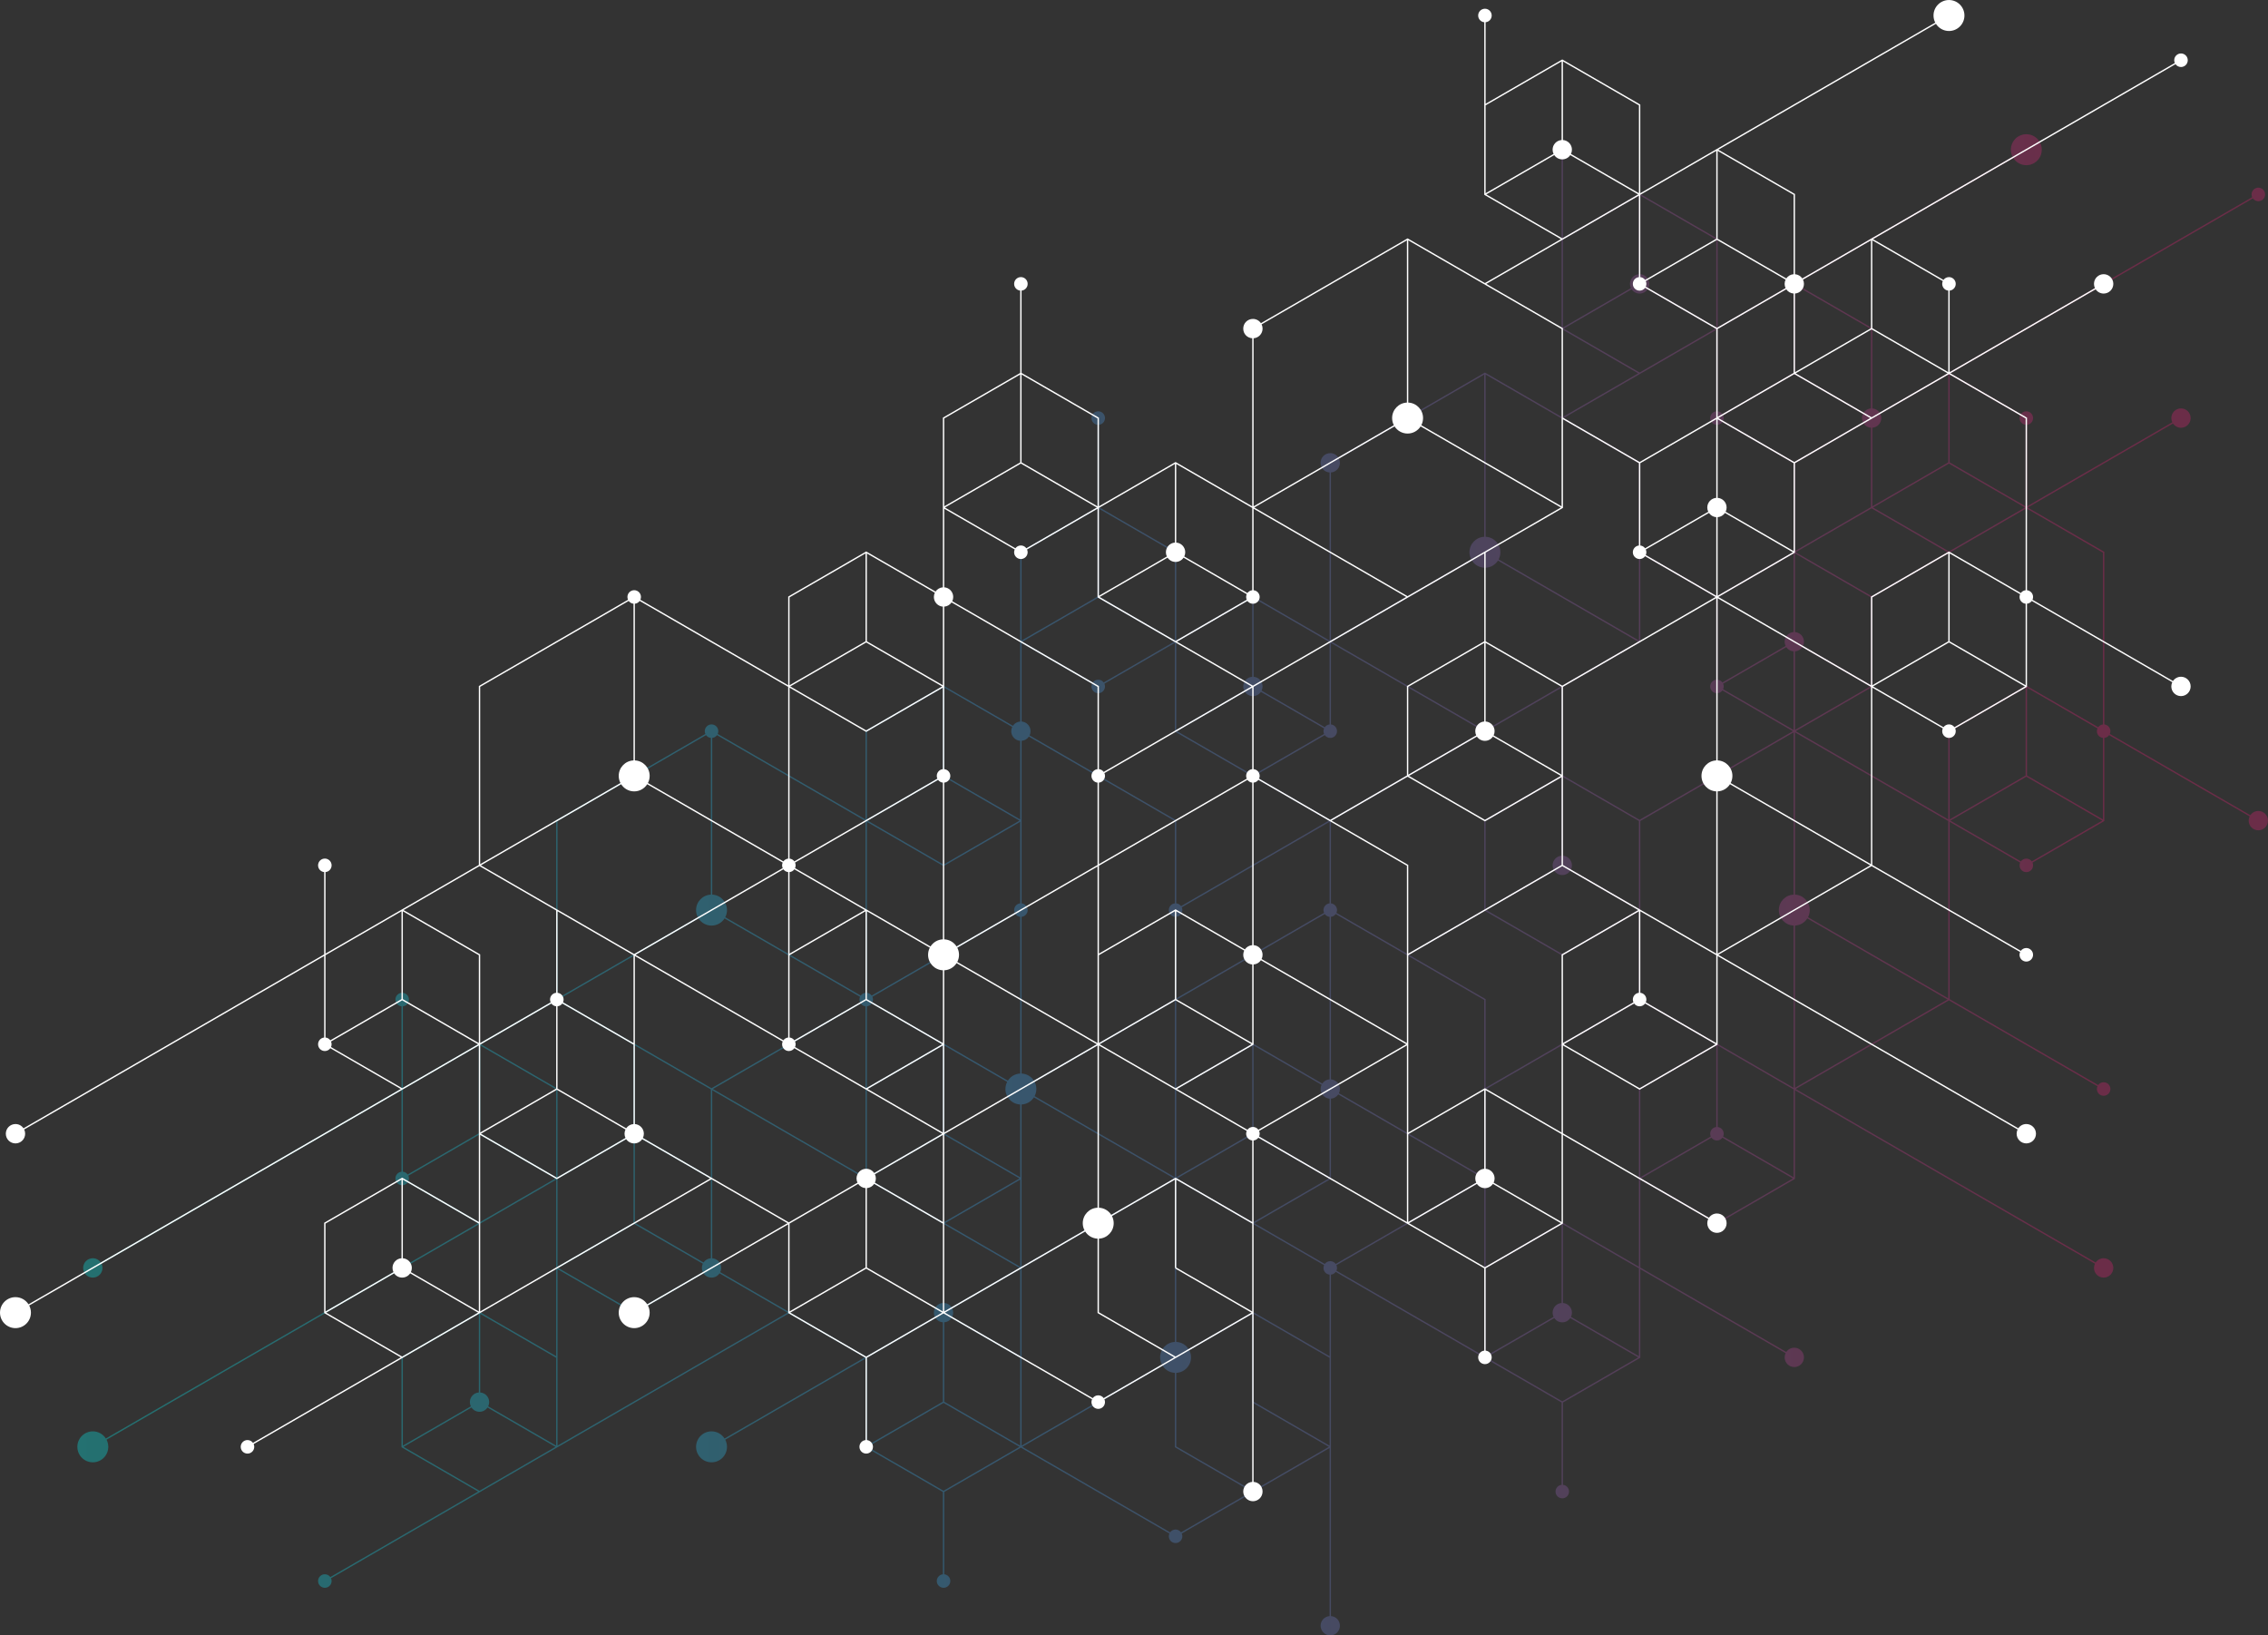 <svg width="724" height="522" viewBox="0 0 724 522" fill="none" xmlns="http://www.w3.org/2000/svg">
<rect x="0" y="0" width="724" height="522" fill="#333333" stroke="none"/>
<g clip-path="url(#clip0_2067_442)">
<path opacity="0.3" d="M720.914 258.839C719.85 258.839 718.912 259.379 718.357 260.2L673.505 234.264C673.627 233.993 673.697 233.693 673.697 233.377C673.697 232.256 672.845 231.334 671.754 231.225V176.145L647.284 161.994L693.668 135.172C694.223 135.993 695.161 136.533 696.225 136.533C697.93 136.533 699.312 135.149 699.312 133.441C699.312 131.734 697.93 130.35 696.225 130.35C694.52 130.35 693.139 131.734 693.139 133.441C693.139 133.927 693.251 134.386 693.45 134.795L647.066 161.617V135.594C648.157 135.485 649.008 134.562 649.008 133.441C649.008 132.246 648.041 131.278 646.848 131.278C646.126 131.278 645.489 131.634 645.097 132.178L622.595 119.166L719.164 63.324C719.556 63.868 720.194 64.223 720.915 64.223C722.108 64.223 723.075 63.255 723.075 62.06C723.075 60.865 722.108 59.896 720.915 59.896C719.722 59.896 718.755 60.865 718.755 62.06C718.755 62.376 718.825 62.676 718.947 62.946L622.161 118.914L600.028 131.712C599.511 130.949 598.663 130.43 597.69 130.362V104.763L573.219 90.613L642.687 50.441C643.565 51.816 645.1 52.728 646.849 52.728C649.576 52.728 651.786 50.513 651.786 47.783C651.786 45.052 649.575 42.838 646.849 42.838C644.123 42.838 641.912 45.052 641.912 47.783C641.912 48.606 642.113 49.381 642.469 50.064L572.783 90.361L548.312 104.511V76.21L523.515 61.871L523.406 61.808L498.935 75.958V49.935C500.026 49.826 500.878 48.904 500.878 47.783C500.878 46.588 499.911 45.619 498.717 45.619C497.524 45.619 496.557 46.588 496.557 47.783C496.557 48.904 497.409 49.826 498.5 49.935V105.015L522.971 119.166L498.717 133.191L474.138 118.977L474.029 118.914L427.208 145.988C426.653 145.167 425.715 144.628 424.651 144.628C422.946 144.628 421.564 146.012 421.564 147.72C421.564 149.427 422.83 150.69 424.433 150.802V204.448L400.071 190.36L399.962 190.297L375.491 204.447V176.146L350.802 161.869V135.594C351.893 135.485 352.745 134.562 352.745 133.441C352.745 132.246 351.778 131.278 350.585 131.278C349.392 131.278 348.425 132.246 348.425 133.441C348.425 134.562 349.276 135.485 350.367 135.594V161.869L325.678 176.146V230.296C324.705 230.363 323.856 230.883 323.339 231.648L301.316 218.913L301.208 218.849L276.41 233.189L276.301 233.252V261.553L229.11 234.264C229.232 233.993 229.302 233.693 229.302 233.377C229.302 232.182 228.335 231.214 227.142 231.214C225.948 231.214 224.982 232.182 224.982 233.377C224.982 233.693 225.051 233.993 225.173 234.264L177.656 261.742L177.547 261.805V318.912L134.383 343.872L128.605 347.213V321.19C129.696 321.081 130.547 320.158 130.547 319.037C130.547 317.842 129.58 316.874 128.387 316.874C127.194 316.874 126.227 317.842 126.227 319.037C126.227 320.158 127.079 321.081 128.17 321.19V347.465L32.189 402.966C31.634 402.145 30.697 401.606 29.632 401.606C27.927 401.606 26.545 402.989 26.545 404.697C26.545 406.405 27.927 407.788 29.632 407.788C31.337 407.788 32.718 406.405 32.718 404.697C32.718 404.212 32.606 403.753 32.407 403.344L128.168 347.968V373.992C127.078 374.101 126.226 375.023 126.226 376.144C126.226 377.339 127.193 378.307 128.386 378.307C129.107 378.307 129.745 377.952 130.137 377.408L152.639 390.42L33.794 459.143C32.917 457.768 31.38 456.856 29.631 456.856C26.903 456.856 24.693 459.07 24.693 461.801C24.693 464.531 26.904 466.746 29.631 466.746C32.357 466.746 34.568 464.531 34.568 461.801C34.568 460.978 34.367 460.203 34.012 459.521L153.074 390.671L177.545 376.52V404.821V432.871L153.074 418.721L128.276 433.06L128.167 433.123V461.928L152.638 476.079L105.447 503.368C105.055 502.824 104.418 502.468 103.696 502.468C102.503 502.468 101.536 503.436 101.536 504.632C101.536 505.827 102.503 506.795 103.696 506.795C104.89 506.795 105.856 505.827 105.856 504.632C105.856 504.315 105.787 504.016 105.665 503.745L153.074 476.331L177.871 461.991L177.98 461.928L251.829 419.224L276.082 433.249L231.303 459.143C230.425 457.768 228.89 456.857 227.141 456.857C224.413 456.857 222.203 459.071 222.203 461.802C222.203 464.532 224.414 466.747 227.141 466.747C229.867 466.747 232.078 464.532 232.078 461.802C232.078 460.978 231.876 460.203 231.52 459.521L276.3 433.626V461.927L300.989 476.204V502.479C299.898 502.588 299.046 503.511 299.046 504.632C299.046 505.827 300.013 506.795 301.206 506.795C302.4 506.795 303.366 505.827 303.366 504.632C303.366 503.511 302.515 502.588 301.424 502.479V476.204L325.897 462.052L373.304 489.466C373.182 489.736 373.112 490.036 373.112 490.352C373.112 491.548 374.079 492.516 375.272 492.516C376.465 492.516 377.432 491.548 377.432 490.352C377.432 490.036 377.363 489.736 377.241 489.466L399.959 476.328H399.96L424.431 462.179V515.825C422.828 515.937 421.562 517.274 421.562 518.908C421.562 520.541 422.943 521.999 424.648 521.999C426.353 521.999 427.735 520.615 427.735 518.908C427.735 517.2 426.469 515.937 424.866 515.825V406.845C425.498 406.782 426.046 406.445 426.399 405.956L473.808 433.372V433.374L498.503 447.654V473.925C497.412 474.034 496.561 474.957 496.561 476.078C496.561 477.273 497.528 478.241 498.721 478.241C499.914 478.241 500.881 477.273 500.881 476.078C500.881 474.957 500.029 474.034 498.939 473.925V447.647L523.512 433.437L523.621 433.374V405.073L570.005 431.896C569.806 432.304 569.695 432.764 569.695 433.249C569.695 434.956 571.076 436.34 572.781 436.34C574.486 436.34 575.868 434.956 575.868 433.249C575.868 431.541 574.486 430.157 572.781 430.157C571.716 430.157 570.779 430.697 570.224 431.518L523.622 404.569V376.519L548.093 390.67L572.89 376.33L572.999 376.267V347.966L668.762 403.343C668.562 403.752 668.45 404.211 668.45 404.696C668.45 406.403 669.832 407.787 671.537 407.787C673.242 407.787 674.623 406.403 674.623 404.696C674.623 402.988 673.242 401.604 671.537 401.604C670.473 401.604 669.535 402.144 668.979 402.965L573.217 347.589L622.158 319.288L669.567 346.702C669.445 346.973 669.376 347.273 669.376 347.589C669.376 348.784 670.342 349.752 671.536 349.752C672.729 349.752 673.696 348.784 673.696 347.589C673.696 346.394 672.729 345.426 671.536 345.426C670.814 345.426 670.177 345.781 669.785 346.325L622.376 318.911V262.307L644.883 275.323C644.762 275.593 644.694 275.891 644.694 276.206C644.694 277.401 645.66 278.369 646.854 278.369C648.047 278.369 649.013 277.401 649.013 276.206C649.013 275.889 648.944 275.588 648.821 275.316L671.644 262.119L671.753 262.056V235.529C672.385 235.465 672.933 235.128 673.286 234.64L718.138 260.576C717.938 260.985 717.826 261.444 717.826 261.929C717.826 263.637 719.208 265.02 720.913 265.02C722.618 265.02 723.999 263.637 723.999 261.929C723.999 260.221 722.618 258.838 720.913 258.838L720.914 258.839ZM647.066 247.527V219.478L669.568 232.49C669.446 232.76 669.377 233.06 669.377 233.376C669.377 234.497 670.228 235.42 671.319 235.529V261.552L647.066 247.527ZM550.062 362.752C550.184 362.482 550.254 362.182 550.254 361.866C550.254 360.745 549.402 359.822 548.311 359.713V333.69L572.565 347.715V375.765L550.062 362.752ZM523.622 347.715L547.875 333.69V359.713C546.784 359.822 545.933 360.745 545.933 361.866C545.933 362.182 546.002 362.482 546.124 362.752L523.622 375.765V347.715ZM498.715 422.063C499.779 422.063 500.717 421.523 501.273 420.702L522.968 433.249L498.715 447.274L474.462 433.249L496.158 420.702C496.713 421.523 497.651 422.062 498.715 422.062V422.063ZM523.186 432.871L501.49 420.325C501.69 419.916 501.802 419.457 501.802 418.972C501.802 417.338 500.536 416.001 498.933 415.889V390.796L523.186 404.821V432.871ZM498.498 415.89C496.895 416.003 495.629 417.339 495.629 418.973C495.629 419.458 495.741 419.917 495.94 420.326L474.244 432.871V404.822L498.498 390.797V415.89ZM424.431 461.424L400.178 447.399V419.35L424.431 433.375V461.424ZM399.96 447.526L399.851 447.714L424.212 461.802L399.959 475.827L375.489 461.677V438.191C378.115 438.076 380.21 435.908 380.21 433.251C380.21 432.428 380.008 431.652 379.652 430.97L399.742 419.352V447.528H399.96V447.526ZM128.601 373.989V347.714L145.644 337.858L152.854 333.689V361.738L130.134 374.877C129.781 374.388 129.232 374.051 128.601 373.988V373.989ZM301.204 247.905L325.457 261.93L301.204 275.955L276.951 261.93L301.204 247.905ZM350.583 216.936C349.861 216.936 349.224 217.291 348.832 217.835L326.329 204.823L350.583 190.798L374.836 204.823L352.333 217.835C351.941 217.291 351.304 216.936 350.583 216.936ZM399.96 222.191C401.023 222.191 401.962 221.651 402.517 220.83L422.68 232.489C422.558 232.759 422.488 233.059 422.488 233.375C422.488 233.691 422.558 233.991 422.68 234.262L399.96 247.399L375.707 233.374L397.402 220.827C397.958 221.649 398.895 222.188 399.96 222.188V222.191ZM523.186 87.528C521.584 87.64 520.317 88.977 520.317 90.61C520.317 91.096 520.43 91.555 520.629 91.964L498.933 104.51V76.461L523.186 62.436V87.529V87.528ZM520.847 92.341C521.402 93.162 522.339 93.702 523.404 93.702C524.469 93.702 525.406 93.162 525.961 92.341L547.657 104.887L523.404 118.913L499.151 104.887L520.847 92.341ZM572.563 90.988V119.037L549.843 132.175C549.49 131.687 548.942 131.35 548.31 131.287V105.012L572.563 90.987V90.988ZM550.062 132.553L572.782 119.415L594.697 132.087C594.498 132.496 594.385 132.956 594.385 133.441C594.385 133.927 594.498 134.385 594.696 134.793L572.783 147.464L550.063 134.327C550.185 134.056 550.255 133.757 550.255 133.44C550.255 133.124 550.185 132.824 550.063 132.554L550.062 132.553ZM473.809 375.765L427.425 348.942C427.624 348.533 427.736 348.074 427.736 347.589C427.736 345.955 426.47 344.619 424.867 344.506V292.634C425.499 292.571 426.047 292.234 426.4 291.746L473.809 319.16V375.763V375.765ZM301.423 422.054C302.395 421.985 303.242 421.465 303.757 420.7L325.676 433.375V461.424L301.423 447.399V422.054ZM202.668 364.018C203.297 363.953 203.844 363.616 204.196 363.128L226.921 376.268V401.613C225.947 401.681 225.098 402.201 224.581 402.965L202.668 390.293V364.018ZM204.414 362.75C204.535 362.48 204.603 362.182 204.603 361.867C204.603 360.748 203.755 359.828 202.668 359.716V333.692L226.921 347.718V375.767L204.414 362.751V362.75ZM325.676 292.636V342.649C324.017 342.721 322.572 343.613 321.732 344.93L278.485 319.923C278.607 319.652 278.677 319.352 278.677 319.036C278.677 318.72 278.607 318.42 278.485 318.149L324.143 291.747C324.496 292.235 325.045 292.572 325.676 292.636ZM276.733 373.988V347.715L300.987 333.69V361.739L278.267 374.877C277.915 374.387 277.365 374.05 276.733 373.987V373.988ZM278.266 320.3L300.769 333.312L276.733 347.211V321.187C277.365 321.124 277.914 320.787 278.266 320.299V320.3ZM301.422 333.69L321.512 345.308C321.157 345.99 320.954 346.766 320.954 347.589C320.954 350.247 323.048 352.415 325.674 352.529V375.763L301.421 361.738V333.689L301.422 333.69ZM278.484 377.028C278.606 376.757 278.676 376.457 278.676 376.14C278.676 375.822 278.607 375.525 278.485 375.254L301.204 362.117L325.457 376.142L301.204 390.167L278.484 377.028ZM326.112 376.143V352.53C327.771 352.458 329.216 351.566 330.056 350.248L374.834 376.142L326.111 404.316V376.143H326.112ZM375.489 347.715L399.742 333.69V361.739L375.489 375.765V347.715ZM375.709 376.142L399.961 362.118L424.214 376.143L399.962 390.167L375.709 376.142ZM400.178 361.741V333.691L421.873 346.237C421.674 346.646 421.562 347.105 421.562 347.59C421.562 349.223 422.828 350.56 424.431 350.673V375.766L400.178 361.741ZM424.431 292.636V344.507C423.457 344.575 422.608 345.095 422.091 345.859L399.96 333.061L375.489 347.212V319.162L422.898 291.748C423.25 292.236 423.799 292.573 424.431 292.637V292.636ZM375.053 347.464V375.765L330.275 349.87C330.63 349.188 330.832 348.412 330.832 347.589C330.832 346.766 330.631 345.99 330.275 345.308L375.055 319.413V347.462L375.053 347.464ZM325.676 288.331C324.585 288.44 323.734 289.362 323.734 290.483C323.734 290.799 323.804 291.099 323.926 291.37L278.267 317.772C277.915 317.284 277.366 316.947 276.734 316.883V262.307L301.205 276.458L325.676 262.307V288.331ZM276.298 321.189V373.988C275.666 374.051 275.117 374.388 274.764 374.878L227.574 347.59L274.765 320.301C275.118 320.789 275.666 321.126 276.298 321.19V321.189ZM325.676 376.52V404.318L301.641 390.419L325.676 376.52ZM303.975 420.323C304.173 419.915 304.284 419.457 304.284 418.973C304.284 418.489 304.173 418.031 303.975 417.623L325.676 405.074V432.871L303.975 420.323ZM426.618 291.37C426.74 291.099 426.81 290.799 426.81 290.483C426.81 289.362 425.958 288.44 424.867 288.331V262.056L474.136 233.565L498.505 219.473V247.523L473.919 261.742L473.81 261.805V290.358L449.339 304.508L426.619 291.371L426.618 291.37ZM550.062 218.213L570.225 206.554C570.741 207.318 571.591 207.837 572.565 207.906V232.999L550.062 219.987C550.184 219.716 550.254 219.416 550.254 219.1C550.254 218.784 550.184 218.484 550.062 218.214V218.213ZM592.23 136.723L594.912 135.171C595.428 135.936 596.279 136.457 597.253 136.524V161.867L573 175.892V147.843L592.23 136.723ZM604.079 158.423L622.159 147.968L646.413 161.993L622.159 176.018L597.906 161.993L604.079 158.423ZM621.942 147.591L597.689 161.616V136.525C599.291 136.413 600.557 135.076 600.557 133.443C600.557 132.956 600.445 132.497 600.246 132.088L621.943 119.542V147.591H621.942ZM597.252 218.722L575.556 206.176C575.755 205.768 575.868 205.308 575.868 204.823C575.868 203.19 574.601 201.853 572.999 201.741V176.648L597.252 190.673V218.722ZM567.844 290.483C567.844 293.142 569.937 295.309 572.563 295.423V347.212L523.622 318.911V262.056L572.563 233.755V285.543C569.937 285.658 567.844 287.826 567.844 290.483ZM523.186 290.105L501.49 277.558C501.69 277.149 501.802 276.69 501.802 276.205C501.802 274.572 500.536 273.235 498.933 273.122V248.029L523.186 262.054V290.104V290.105ZM498.498 273.123C496.895 273.236 495.629 274.573 495.629 276.206C495.629 276.691 495.741 277.15 495.94 277.559L474.244 290.105V262.056L498.498 248.03V273.123ZM496.158 277.937C496.713 278.758 497.651 279.296 498.715 279.296C499.78 279.296 500.717 278.757 501.273 277.937L522.968 290.483L498.715 304.508L474.462 290.483L496.158 277.937ZM572.999 295.423C574.658 295.351 576.103 294.459 576.943 293.142L621.723 319.036L572.999 347.212V295.423ZM646.63 247.527L622.377 261.552V233.503L646.63 219.478V247.527ZM572.999 207.906C573.972 207.838 574.821 207.318 575.339 206.554L597.034 219.1L572.999 232.999V207.906ZM597.471 190.294L573.218 176.269L597.471 162.244L621.724 176.269L597.471 190.294ZM572.563 201.741C570.961 201.853 569.695 203.19 569.695 204.823C569.695 205.308 569.807 205.768 570.006 206.176L549.843 217.836C549.49 217.348 548.942 217.011 548.31 216.948V190.673L572.563 176.648V201.741ZM547.875 216.947C546.784 217.056 545.933 217.978 545.933 219.099C545.933 220.294 546.899 221.263 548.093 221.263C548.813 221.263 549.451 220.907 549.843 220.363L572.346 233.375L523.404 261.676L498.94 247.529V219.219L523.513 205.01L523.622 204.946V176.645L547.875 190.671V216.946V216.947ZM523.186 204.445L478.407 178.55C478.761 177.868 478.964 177.092 478.964 176.269C478.964 173.611 476.87 171.443 474.244 171.33V119.541L523.186 147.842V204.445ZM474.027 181.215C475.776 181.215 477.312 180.303 478.189 178.929L522.968 204.823L474.027 233.124L425.085 204.823L469.865 178.929C470.742 180.304 472.277 181.215 474.027 181.215ZM422.898 234.64C423.29 235.184 423.928 235.54 424.648 235.54C425.842 235.54 426.808 234.571 426.808 233.376C426.808 232.255 425.957 231.333 424.866 231.224V205.201L473.591 233.376L424.647 261.678L400.394 247.653L422.899 234.64H422.898ZM424.431 288.331C423.34 288.44 422.488 289.362 422.488 290.483C422.488 290.799 422.558 291.099 422.68 291.37L375.489 318.659V292.636C376.58 292.527 377.431 291.604 377.431 290.483C377.431 290.167 377.362 289.867 377.24 289.597L424.431 262.307V288.331ZM375.053 262.056V288.331C373.963 288.44 373.111 289.362 373.111 290.483C373.111 291.604 373.963 292.527 375.053 292.636V318.911L330.056 344.93C329.216 343.613 327.77 342.721 326.112 342.649V292.636C327.203 292.527 328.054 291.604 328.054 290.483C328.054 289.362 327.203 288.44 326.112 288.331V236.459C327.085 236.391 327.934 235.871 328.451 235.107L375.053 262.056ZM274.546 319.923L227.137 347.337L178.196 319.036L222.975 293.142C223.853 294.517 225.388 295.428 227.137 295.428C228.887 295.428 230.423 294.515 231.299 293.142L274.545 318.149C274.423 318.42 274.353 318.72 274.353 319.036C274.353 319.352 274.423 319.652 274.545 319.923H274.546ZM202.232 333.438V359.712C201.138 359.818 200.282 360.742 200.282 361.865C200.282 362.182 200.352 362.483 200.475 362.755L177.978 375.763V347.462L153.507 333.312L177.76 319.287L202.231 333.437L202.232 333.438ZM153.29 333.69L177.543 347.715V375.765L153.29 361.739V333.69ZM200.694 363.133C201.048 363.622 201.598 363.957 202.231 364.02V390.293L177.978 404.319V376.269L200.694 363.134V363.133ZM202.45 390.671L224.363 403.343C224.164 403.752 224.052 404.211 224.052 404.696C224.052 405.181 224.164 405.64 224.363 406.049L202.45 418.721L178.197 404.696L202.45 390.671ZM227.356 401.613V347.967L274.546 375.255C274.424 375.526 274.356 375.825 274.356 376.141C274.356 377.336 275.322 378.304 276.516 378.304C277.236 378.304 277.873 377.95 278.265 377.406L301.095 390.607L325.457 404.695L303.756 417.243C303.202 416.421 302.262 415.88 301.197 415.88C299.492 415.88 298.11 417.264 298.11 418.972C298.11 419.458 298.222 419.918 298.423 420.328L276.515 432.997L229.912 406.048C230.112 405.639 230.224 405.18 230.224 404.695C230.224 403.061 228.958 401.724 227.355 401.612L227.356 401.613ZM301.205 447.778L325.458 461.803L301.205 475.828L276.952 461.803L301.205 447.778ZM326.112 433.123V404.822L375.053 376.521V428.31C372.427 428.425 370.334 430.592 370.334 433.25C370.334 434.072 370.535 434.847 370.89 435.53L326.112 461.423V433.124V433.123ZM424.648 402.53C423.927 402.53 423.29 402.886 422.898 403.43L400.397 390.419L424.757 376.333L424.866 376.269V350.673C425.839 350.605 426.689 350.085 427.206 349.321L473.59 376.143L426.4 403.431C426.008 402.886 425.37 402.53 424.648 402.53ZM449.774 304.76L474.027 290.735L498.715 305.012L523.186 290.861V318.911L474.244 347.212V318.911L449.774 304.76ZM577.162 292.764C577.517 292.082 577.72 291.306 577.72 290.483C577.72 287.825 575.626 285.657 573 285.543V233.755L601.214 250.07L621.943 262.057V318.66L577.163 292.765L577.162 292.764ZM671.319 231.224C670.688 231.287 670.139 231.624 669.786 232.112L646.957 218.911L646.848 218.847L622.051 233.186L621.942 233.25V261.551L573.218 233.375L597.689 219.225V190.672L622.159 176.521L646.848 162.244L671.319 176.395V231.223V231.224ZM646.63 135.593V161.616L622.377 147.591V119.542L644.88 132.554C644.758 132.824 644.688 133.124 644.688 133.44C644.688 134.561 645.539 135.484 646.63 135.593ZM597.252 130.359C596.279 130.426 595.431 130.945 594.913 131.709L572.999 119.036V90.987L597.252 105.012V130.359ZM547.875 104.509L526.179 91.964C526.378 91.555 526.49 91.096 526.49 90.61C526.49 88.977 525.224 87.64 523.622 87.528V62.435L547.875 76.46V104.509ZM523.404 119.415L547.875 105.265V131.288C546.784 131.397 545.933 132.319 545.933 133.44C545.933 134.635 546.899 135.604 548.093 135.604C548.813 135.604 549.451 135.248 549.843 134.704L572.563 147.843V176.144L548.093 190.294L523.622 176.144V147.59L499.151 133.439L523.404 119.414V119.415ZM473.809 119.541V171.33C471.183 171.444 469.089 173.612 469.089 176.269C469.089 177.092 469.291 177.868 469.647 178.55L424.867 204.445V150.799C426.47 150.687 427.736 149.35 427.736 147.716C427.736 147.231 427.624 146.772 427.425 146.363L473.809 119.541ZM424.431 231.224C423.799 231.287 423.25 231.624 422.898 232.112L402.735 220.452C402.934 220.043 403.046 219.584 403.046 219.099C403.046 217.466 401.78 216.129 400.178 216.016V190.924L424.431 204.949V231.224ZM399.742 190.924V216.016C398.139 216.129 396.873 217.466 396.873 219.099C396.873 219.584 396.985 220.043 397.185 220.452L375.489 232.998V204.949L399.742 190.924ZM375.053 204.445L350.8 190.42V162.371L375.053 176.396V204.445ZM350.365 162.371V190.42L326.112 204.445V176.396L350.365 162.371ZM348.613 218.213C348.491 218.483 348.422 218.783 348.422 219.099C348.422 220.294 349.388 221.263 350.581 221.263C351.775 221.263 352.741 220.294 352.741 219.099C352.741 218.783 352.672 218.483 352.55 218.213L375.052 205.201V233.502L399.851 247.842L424.212 261.93L377.022 289.218C376.669 288.73 376.12 288.393 375.489 288.329V261.803L375.38 261.739L374.235 261.077L373.945 260.91L328.669 234.728C328.868 234.319 328.98 233.86 328.98 233.375C328.98 231.742 327.714 230.405 326.112 230.292V205.199L348.614 218.212L348.613 218.213ZM325.676 236.459V261.552L301.423 247.527V219.478L323.119 232.023C322.92 232.432 322.807 232.891 322.807 233.376C322.807 235.01 324.074 236.346 325.676 236.459ZM300.987 219.478V247.527L276.733 261.552V233.503L300.987 219.478ZM276.298 262.056V316.883C275.666 316.947 275.118 317.284 274.765 317.772L231.519 292.764C231.874 292.082 232.077 291.306 232.077 290.483C232.077 287.825 229.983 285.657 227.357 285.543V235.53C227.989 235.467 228.537 235.13 228.89 234.641L276.299 262.056H276.298ZM177.978 262.056L225.388 234.641C225.741 235.13 226.289 235.467 226.921 235.53V285.543C224.295 285.658 222.201 287.826 222.201 290.483C222.201 291.306 222.403 292.082 222.759 292.764L177.979 318.659V262.056H177.978ZM130.352 377.029C130.474 376.759 130.544 376.459 130.544 376.143C130.544 375.827 130.474 375.527 130.352 375.256L153.072 362.119L177.325 376.144L153.072 390.169L130.352 377.032V377.029ZM177.543 461.424L155.848 448.879C156.047 448.47 156.159 448.011 156.159 447.526C156.159 445.892 154.893 444.555 153.29 444.443V419.35L177.543 433.375V461.424ZM152.855 419.35V444.443C151.252 444.555 149.986 445.892 149.986 447.526C149.986 448.011 150.098 448.47 150.297 448.879L128.602 461.424V433.375L152.855 419.35ZM128.818 461.803L150.514 449.256C151.069 450.077 152.007 450.616 153.072 450.616C154.136 450.616 155.074 450.076 155.629 449.256L177.325 461.802L153.072 475.827L128.818 461.802V461.803ZM177.979 461.424V433.249V405.073L202.45 419.224L224.581 406.426C225.136 407.247 226.074 407.787 227.138 407.787C228.203 407.787 229.141 407.247 229.696 406.426L251.392 418.973L177.979 461.426V461.424ZM298.643 420.706C299.161 421.47 300.012 421.989 300.987 422.056V447.4L276.733 461.426V433.376L298.643 420.707V420.706ZM377.022 489.09C376.63 488.546 375.992 488.19 375.271 488.19C374.55 488.19 373.912 488.546 373.521 489.09L326.329 461.801L371.108 435.906C371.948 437.224 373.394 438.116 375.053 438.188V461.927L399.523 476.077L377.022 489.088V489.09ZM399.96 418.721L379.433 430.59C378.593 429.273 377.147 428.381 375.489 428.309V376.52L399.96 390.671L422.679 403.808C422.558 404.079 422.488 404.377 422.488 404.694C422.488 405.815 423.34 406.737 424.431 406.846V432.871L399.96 418.721ZM426.618 405.58C426.74 405.31 426.81 405.01 426.81 404.694C426.81 404.377 426.741 404.079 426.619 403.808L473.809 376.52V432.869L426.618 405.58ZM523.186 404.319L498.715 390.168L474.244 404.319V347.715L523.404 319.288L547.657 333.313L523.295 347.4L523.186 347.464V376.268V404.319ZM523.839 376.143L546.342 363.131C546.734 363.675 547.372 364.03 548.093 364.03C548.813 364.03 549.451 363.675 549.843 363.131L572.346 376.143L548.093 390.168L523.839 376.143ZM646.855 274.043C646.132 274.043 645.494 274.399 645.102 274.944L622.595 261.929L646.848 247.904L671.101 261.929L648.603 274.939C648.21 274.396 647.574 274.043 646.855 274.043Z" fill="url(#paint0_linear_2067_442)"/>
<path d="M696.224 216.005C695.16 216.005 694.222 216.545 693.666 217.366L648.815 191.43C648.937 191.16 649.006 190.86 649.006 190.543C649.006 189.422 648.155 188.5 647.064 188.391V133.311L622.593 119.161L668.978 92.338C669.533 93.159 670.47 93.699 671.535 93.699C673.24 93.699 674.622 92.315 674.622 90.608C674.622 88.9 673.24 87.516 671.535 87.516C669.83 87.516 668.449 88.9 668.449 90.608C668.449 91.093 668.561 91.552 668.76 91.961L622.376 118.783V92.76C623.466 92.651 624.318 91.729 624.318 90.608C624.318 89.412 623.351 88.444 622.158 88.444C621.436 88.444 620.799 88.8 620.407 89.344L597.905 76.332L694.474 20.49C694.866 21.034 695.504 21.389 696.225 21.389C697.418 21.389 698.385 20.421 698.385 19.226C698.385 18.031 697.418 17.062 696.225 17.062C695.032 17.062 694.065 18.031 694.065 19.226C694.065 19.542 694.135 19.842 694.256 20.112L597.47 76.08L575.338 88.878C574.821 88.115 573.973 87.596 573 87.528V61.929L548.529 47.779L617.997 7.607C618.874 8.982 620.409 9.894 622.159 9.894C624.886 9.894 627.096 7.679 627.096 4.949C627.096 2.218 624.885 0.004 622.159 0.004C619.433 0.004 617.222 2.218 617.222 4.949C617.222 5.772 617.423 6.547 617.779 7.23L548.093 47.527L523.622 61.677V33.376L498.825 19.037L498.716 18.974L474.245 33.124V7.099C475.336 6.99 476.187 6.068 476.187 4.947C476.187 3.752 475.221 2.783 474.027 2.783C472.834 2.783 471.867 3.752 471.867 4.947C471.867 6.068 472.719 6.99 473.81 7.099V62.179L498.28 76.33L474.027 90.355L449.448 76.141L449.339 76.078L402.518 103.152C401.963 102.331 401.025 101.792 399.96 101.792C398.255 101.792 396.874 103.176 396.874 104.884C396.874 106.591 398.14 107.854 399.743 107.966V161.612L375.381 147.524L375.272 147.461L350.801 161.611V133.31L326.112 119.033V92.758C327.203 92.649 328.055 91.726 328.055 90.606C328.055 89.41 327.088 88.442 325.895 88.442C324.701 88.442 323.735 89.41 323.735 90.606C323.735 91.726 324.586 92.649 325.677 92.758V119.033L300.988 133.31V187.46C300.015 187.527 299.166 188.047 298.649 188.812L276.626 176.077L276.517 176.013L251.72 190.353L251.611 190.416V218.717L204.42 191.428C204.542 191.157 204.611 190.857 204.611 190.541C204.611 189.346 203.645 188.378 202.452 188.378C201.258 188.378 200.292 189.346 200.292 190.541C200.292 190.857 200.361 191.157 200.483 191.428L152.965 218.906L152.857 218.969V276.076L109.693 301.036L103.915 304.377V278.354C105.006 278.245 105.857 277.322 105.857 276.201C105.857 275.006 104.89 274.038 103.697 274.038C102.504 274.038 101.537 275.006 101.537 276.201C101.537 277.322 102.388 278.245 103.479 278.354V304.629L7.499 360.13C6.944 359.309 6.006 358.77 4.942 358.77C3.237 358.77 1.855 360.153 1.855 361.861C1.855 363.569 3.237 364.952 4.942 364.952C6.646 364.952 8.028 363.569 8.028 361.861C8.028 361.376 7.916 360.917 7.717 360.508L103.479 305.132V331.156C102.388 331.265 101.537 332.187 101.537 333.308C101.537 334.503 102.504 335.471 103.697 335.471C104.418 335.471 105.056 335.116 105.448 334.572L127.95 347.584L9.101 416.309C8.224 414.934 6.688 414.022 4.938 414.022C2.211 414.022 0.001 416.236 0.001 418.967C0.001 421.697 2.212 423.912 4.938 423.912C7.664 423.912 9.876 421.697 9.876 418.967C9.876 418.145 9.674 417.369 9.319 416.687L128.381 347.837L152.852 333.686V361.987V390.038L128.381 375.887L103.584 390.226L103.475 390.29V419.094L127.946 433.245L80.755 460.534C80.363 459.99 79.726 459.634 79.004 459.634C77.811 459.634 76.844 460.603 76.844 461.798C76.844 462.993 77.811 463.961 79.004 463.961C80.197 463.961 81.164 462.993 81.164 461.798C81.164 461.482 81.094 461.182 80.972 460.911L128.381 433.497L153.179 419.158L153.288 419.094L227.137 376.39L251.39 390.415L206.61 416.309C205.733 414.934 204.198 414.023 202.448 414.023C199.721 414.023 197.511 416.237 197.511 418.968C197.511 421.698 199.722 423.913 202.448 423.913C205.174 423.913 207.386 421.698 207.386 418.968C207.386 418.145 207.184 417.369 206.828 416.687L251.608 390.792V419.093L276.296 433.37V459.645C275.205 459.754 274.354 460.677 274.354 461.798C274.354 462.993 275.321 463.961 276.514 463.961C277.707 463.961 278.674 462.993 278.674 461.798C278.674 460.677 277.823 459.754 276.732 459.645V433.37L301.205 419.219L348.612 446.632C348.49 446.903 348.42 447.202 348.42 447.519C348.42 448.714 349.387 449.682 350.58 449.682C351.773 449.682 352.74 448.714 352.74 447.519C352.74 447.202 352.67 446.903 352.548 446.632L375.266 433.495H375.267L399.738 419.345V472.991C398.136 473.103 396.87 474.44 396.87 476.074C396.87 477.707 398.251 479.165 399.956 479.165C401.661 479.165 403.043 477.781 403.043 476.074C403.043 474.366 401.776 473.103 400.174 472.991V364.011C400.805 363.948 401.354 363.611 401.707 363.123L449.116 390.537V390.539L473.811 404.82V431.09C472.72 431.199 471.868 432.122 471.868 433.243C471.868 434.438 472.835 435.406 474.028 435.406C475.222 435.406 476.188 434.438 476.188 433.243C476.188 432.122 475.337 431.199 474.246 431.09V404.812L498.819 390.603L498.928 390.539V362.238L545.313 389.061C545.113 389.47 545.002 389.929 545.002 390.414C545.002 392.121 546.384 393.505 548.089 393.505C549.794 393.505 551.175 392.121 551.175 390.414C551.175 388.706 549.794 387.323 548.089 387.323C547.024 387.323 546.087 387.862 545.531 388.683L498.929 361.734V333.684L523.4 347.835L548.198 333.496L548.307 333.432V305.131L644.069 360.507C643.87 360.916 643.758 361.375 643.758 361.86C643.758 363.567 645.139 364.951 646.844 364.951C648.549 364.951 649.931 363.567 649.931 361.86C649.931 360.152 648.549 358.768 646.844 358.768C645.781 358.768 644.842 359.308 644.287 360.128L548.524 304.752L597.466 276.451L644.875 303.865C644.753 304.136 644.683 304.436 644.683 304.752C644.683 305.947 645.65 306.915 646.843 306.915C648.036 306.915 649.003 305.947 649.003 304.752C649.003 303.557 648.036 302.588 646.843 302.588C646.121 302.588 645.485 302.944 645.093 303.488L597.684 276.074V219.47L620.191 232.486C620.07 232.756 620.001 233.054 620.001 233.369C620.001 234.564 620.968 235.532 622.161 235.532C623.354 235.532 624.321 234.564 624.321 233.369C624.321 233.052 624.251 232.751 624.128 232.479L646.952 219.282L647.061 219.218V192.692C647.692 192.628 648.241 192.291 648.594 191.803L693.445 217.739C693.246 218.148 693.134 218.607 693.134 219.092C693.134 220.8 694.516 222.183 696.22 222.183C697.925 222.183 699.307 220.8 699.307 219.092C699.307 217.384 697.925 216.001 696.22 216.001L696.224 216.005ZM622.376 204.693V176.644L644.878 189.656C644.756 189.926 644.687 190.226 644.687 190.542C644.687 191.663 645.538 192.586 646.629 192.695V218.718L622.376 204.693ZM525.371 319.919C525.493 319.648 525.562 319.348 525.562 319.032C525.562 317.911 524.711 316.989 523.62 316.88V290.857L547.873 304.882V332.931L525.371 319.919ZM498.932 304.882L523.185 290.857V316.88C522.094 316.989 521.242 317.911 521.242 319.032C521.242 319.348 521.312 319.648 521.434 319.919L498.933 332.931V304.882H498.932ZM474.025 379.229C475.089 379.229 476.027 378.69 476.582 377.868L498.278 390.415L474.025 404.44L449.772 390.415L471.468 377.868C472.023 378.69 472.96 379.229 474.025 379.229ZM498.496 390.038L476.8 377.491C476.999 377.082 477.112 376.623 477.112 376.138C477.112 374.504 475.845 373.168 474.243 373.055V347.962L498.496 361.987V390.037V390.038ZM473.807 373.056C472.205 373.169 470.939 374.506 470.939 376.139C470.939 376.624 471.051 377.083 471.25 377.492L449.554 390.038V361.989L473.807 347.963V373.056ZM399.74 418.591L375.487 404.565V376.516L399.74 390.541V418.591ZM375.27 404.692L375.161 404.881L399.522 418.967L375.268 432.992L350.799 418.842V395.356C353.425 395.241 355.519 393.073 355.519 390.416C355.519 389.593 355.318 388.817 354.962 388.135L375.052 376.517V404.693H375.27V404.692ZM103.91 331.157V304.882L120.954 295.025L128.164 290.857V318.906L105.443 332.044C105.091 331.556 104.542 331.219 103.91 331.156V331.157ZM276.514 205.071L300.767 219.096L276.514 233.121L252.261 219.096L276.514 205.071ZM325.892 174.102C325.171 174.102 324.534 174.457 324.142 175.002L301.639 161.989L325.892 147.964L350.145 161.989L327.643 175.002C327.251 174.457 326.614 174.102 325.892 174.102ZM375.27 179.357C376.333 179.357 377.272 178.817 377.827 177.996L397.99 189.655C397.868 189.925 397.798 190.225 397.798 190.541C397.798 190.857 397.868 191.157 397.99 191.428L375.27 204.565L351.016 190.54L372.712 177.994C373.267 178.815 374.205 179.355 375.27 179.355V179.357ZM498.496 44.694C496.893 44.806 495.627 46.143 495.627 47.777C495.627 48.262 495.739 48.721 495.939 49.13L474.243 61.676V33.627L498.496 19.602V44.695V44.694ZM496.156 49.507C496.712 50.328 497.649 50.868 498.714 50.868C499.779 50.868 500.716 50.328 501.271 49.507L522.967 62.054L498.714 76.079L474.461 62.054L496.156 49.507ZM547.873 48.154V76.203L525.153 89.342C524.8 88.853 524.252 88.516 523.62 88.453V62.178L547.873 48.153V48.154ZM525.371 89.719L548.091 76.581L570.006 89.253C569.806 89.662 569.694 90.122 569.694 90.608C569.694 91.093 569.806 91.551 570.004 91.959L548.092 104.631L525.372 91.493C525.494 91.223 525.563 90.923 525.563 90.607C525.563 90.29 525.494 89.99 525.372 89.72L525.371 89.719ZM449.118 332.931L402.733 306.108C402.933 305.699 403.045 305.24 403.045 304.755C403.045 303.122 401.779 301.785 400.176 301.672V249.801C400.807 249.737 401.356 249.4 401.709 248.912L449.118 276.327V332.93V332.931ZM276.732 379.221C277.704 379.151 278.551 378.631 279.066 377.866L300.985 390.541V418.591L276.732 404.565V379.221ZM177.977 321.185C178.607 321.119 179.154 320.782 179.506 320.294L202.23 333.435V358.779C201.257 358.847 200.408 359.367 199.891 360.132L177.977 347.46V321.185ZM179.723 319.916C179.843 319.646 179.912 319.348 179.912 319.033C179.912 317.914 179.064 316.994 177.976 316.882V290.859L202.229 304.884V332.933L179.723 319.918V319.916ZM300.985 249.802V299.815C299.326 299.887 297.881 300.779 297.041 302.097L253.794 277.089C253.916 276.818 253.985 276.518 253.985 276.202C253.985 275.886 253.916 275.586 253.794 275.316L299.452 248.913C299.805 249.402 300.353 249.739 300.985 249.802ZM252.043 331.154V304.882L276.296 290.857V318.906L253.577 332.043C253.224 331.554 252.675 331.217 252.043 331.153V331.154ZM253.576 277.466L276.079 290.478L252.043 304.377V278.354C252.675 278.29 253.223 277.953 253.576 277.465V277.466ZM276.732 290.857L296.822 302.474C296.467 303.157 296.264 303.932 296.264 304.755C296.264 307.414 298.358 309.581 300.984 309.695V332.93L276.731 318.905V290.855L276.732 290.857ZM253.794 334.195C253.916 333.923 253.985 333.623 253.985 333.306C253.985 332.989 253.917 332.691 253.795 332.42L276.514 319.283L300.767 333.308L276.514 347.333L253.794 334.195ZM301.42 333.309V309.696C303.08 309.624 304.524 308.732 305.365 307.415L350.142 333.308L301.419 361.483V333.309H301.42ZM350.799 304.882L375.052 290.857V318.906L350.799 332.931V304.882ZM351.018 333.308L375.27 319.284L399.523 333.309L375.271 347.333L351.018 333.308ZM375.487 318.907V290.858L397.183 303.403C396.984 303.812 396.872 304.271 396.872 304.756C396.872 306.39 398.138 307.727 399.74 307.839V332.932L375.487 318.907ZM399.74 249.802V301.674C398.767 301.741 397.918 302.261 397.401 303.026L375.27 290.227L350.799 304.378V276.329L398.208 248.914C398.56 249.403 399.109 249.74 399.74 249.803V249.802ZM350.363 304.63V332.931L305.585 307.036C305.94 306.354 306.142 305.578 306.142 304.755C306.142 303.932 305.941 303.157 305.585 302.474L350.364 276.579V304.629L350.363 304.63ZM300.985 245.497C299.894 245.606 299.043 246.528 299.043 247.649C299.043 247.965 299.112 248.265 299.234 248.536L253.576 274.938C253.223 274.45 252.675 274.113 252.043 274.05V219.474L276.514 233.624L300.985 219.474V245.497ZM251.608 278.355V331.153C250.976 331.217 250.426 331.554 250.074 332.043L202.884 304.755L250.075 277.466C250.428 277.954 250.976 278.291 251.608 278.355ZM300.985 333.686V361.484L276.95 347.585L300.985 333.686ZM279.285 377.489C279.483 377.081 279.594 376.623 279.594 376.139C279.594 375.655 279.483 375.197 279.285 374.789L300.986 362.24V390.038L279.285 377.489ZM401.928 248.536C402.05 248.265 402.119 247.965 402.119 247.649C402.119 246.528 401.268 245.606 400.177 245.497V219.222L449.445 190.731L473.815 176.639V204.69L449.229 218.908L449.12 218.971V247.524L424.649 261.674L401.929 248.537L401.928 248.536ZM525.371 175.379L545.534 163.72C546.051 164.484 546.9 165.003 547.873 165.072V190.165L525.371 177.153C525.493 176.883 525.562 176.583 525.562 176.266C525.562 175.95 525.493 175.65 525.371 175.38V175.379ZM567.539 93.889L570.221 92.337C570.737 93.103 571.587 93.623 572.562 93.69V119.033L548.309 133.058V105.009L567.539 93.889ZM579.388 115.589L597.468 105.134L621.721 119.159L597.468 133.185L573.215 119.159L579.388 115.589ZM597.25 104.757L572.997 118.782V93.691C574.6 93.579 575.866 92.242 575.866 90.609C575.866 90.122 575.754 89.663 575.555 89.254L597.252 76.708V104.757H597.25ZM572.562 175.888L550.866 163.343C551.065 162.934 551.177 162.475 551.177 161.989C551.177 160.356 549.911 159.019 548.309 158.907V133.814L572.562 147.839V175.888ZM543.154 247.649C543.154 250.308 545.247 252.475 547.873 252.589V304.378L498.932 276.077V219.222L547.873 190.921V242.71C545.247 242.824 543.154 244.992 543.154 247.649ZM498.496 247.271L476.8 234.725C476.999 234.317 477.112 233.857 477.112 233.372C477.112 231.739 475.845 230.402 474.243 230.29V205.197L498.496 219.222V247.271ZM473.807 230.29C472.205 230.402 470.939 231.739 470.939 233.372C470.939 233.857 471.051 234.317 471.25 234.725L449.554 247.271V219.222L473.807 205.197V230.29ZM471.468 235.103C472.023 235.924 472.96 236.463 474.025 236.463C475.09 236.463 476.027 235.923 476.582 235.102L498.278 247.648L474.025 261.673L449.772 247.648L471.468 235.102V235.103ZM548.309 252.589C549.968 252.517 551.413 251.625 552.253 250.308L597.033 276.202L548.309 304.378V252.589ZM621.94 204.693L597.687 218.718V190.669L621.94 176.644V204.693ZM548.309 165.072C549.282 165.004 550.131 164.484 550.648 163.72L572.344 176.266L548.309 190.165V165.072ZM572.78 147.461L548.526 133.435L572.78 119.41L597.033 133.435L572.78 147.461ZM547.873 158.907C546.271 159.019 545.005 160.356 545.005 161.989C545.005 162.475 545.117 162.934 545.316 163.343L525.153 175.003C524.8 174.514 524.252 174.177 523.62 174.114V147.839L547.873 133.814V158.907ZM523.185 174.113C522.094 174.222 521.242 175.144 521.242 176.265C521.242 177.46 522.209 178.429 523.402 178.429C524.124 178.429 524.761 178.073 525.153 177.529L547.656 190.541L498.714 218.842L474.249 204.695V176.385L498.823 162.176L498.932 162.113V133.812L523.185 147.837V174.112V174.113ZM498.496 161.611L453.716 135.717C454.071 135.034 454.274 134.259 454.274 133.435C454.274 130.777 452.18 128.609 449.554 128.496V76.707L498.496 105.008V161.611ZM449.335 138.382C451.085 138.382 452.621 137.469 453.498 136.095L498.277 161.989L449.335 190.29L400.394 161.989L445.173 136.095C446.051 137.47 447.586 138.382 449.335 138.382ZM398.208 191.806C398.6 192.35 399.237 192.706 399.958 192.706C401.151 192.706 402.118 191.737 402.118 190.542C402.118 189.421 401.267 188.499 400.176 188.39V162.367L448.901 190.542L399.957 218.844L375.704 204.819L398.209 191.806H398.208ZM399.74 245.497C398.65 245.606 397.798 246.528 397.798 247.649C397.798 247.965 397.868 248.265 397.99 248.536L350.799 275.825V249.802C351.89 249.693 352.741 248.77 352.741 247.649C352.741 247.333 352.671 247.033 352.549 246.763L399.74 219.474V245.497ZM350.363 219.222V245.497C349.272 245.606 348.421 246.528 348.421 247.649C348.421 248.77 349.272 249.693 350.363 249.802V276.077L305.366 302.097C304.525 300.779 303.08 299.887 301.422 299.815V249.802C302.512 249.693 303.364 248.77 303.364 247.649C303.364 246.528 302.512 245.606 301.422 245.497V193.625C302.395 193.557 303.244 193.037 303.761 192.273L350.363 219.222ZM249.856 277.089L202.447 304.503L153.505 276.202L198.285 250.308C199.163 251.683 200.698 252.594 202.447 252.594C204.197 252.594 205.733 251.683 206.609 250.308L249.855 275.316C249.733 275.586 249.663 275.886 249.663 276.202C249.663 276.518 249.733 276.818 249.855 277.089H249.856ZM177.542 290.605V316.879C176.448 316.984 175.592 317.908 175.592 319.031C175.592 319.348 175.662 319.649 175.785 319.921L153.288 332.93V304.629L128.817 290.478L153.07 276.453L177.541 290.604L177.542 290.605ZM128.599 290.857L152.852 304.882V332.931L128.599 318.906V290.857ZM176.004 320.299C176.357 320.788 176.908 321.124 177.541 321.186V347.46L153.288 361.485V333.436L176.004 320.3V320.299ZM177.76 347.837L199.673 360.509C199.474 360.918 199.362 361.377 199.362 361.862C199.362 362.347 199.474 362.806 199.673 363.215L177.76 375.887L153.507 361.862L177.76 347.837ZM202.666 358.779V305.133L249.856 332.422C249.734 332.692 249.665 332.991 249.665 333.307C249.665 334.502 250.632 335.47 251.825 335.47C252.546 335.47 253.183 335.116 253.575 334.572L276.405 347.774L300.767 361.861L279.066 374.41C278.512 373.587 277.572 373.047 276.506 373.047C274.802 373.047 273.42 374.43 273.42 376.138C273.42 376.624 273.532 377.084 273.732 377.494L251.824 390.163L205.222 363.214C205.421 362.805 205.534 362.346 205.534 361.861C205.534 360.227 204.267 358.891 202.665 358.778L202.666 358.779ZM276.514 404.944L300.767 418.969L276.514 432.994L252.261 418.969L276.514 404.944ZM301.42 390.29V361.989L350.362 333.688V385.476C347.736 385.591 345.643 387.759 345.643 390.416C345.643 391.238 345.844 392.014 346.199 392.696L301.42 418.59V390.291V390.29ZM399.958 359.696C399.236 359.696 398.6 360.052 398.208 360.596L375.707 347.585L400.067 333.499L400.176 333.436V307.839C401.149 307.771 401.998 307.251 402.516 306.487L448.9 333.309L401.71 360.597C401.318 360.052 400.68 359.696 399.958 359.696ZM425.082 261.926L449.335 247.901L474.024 262.178L498.495 248.028V276.077L449.553 304.378V276.077L425.082 261.926ZM552.472 249.93C552.827 249.248 553.029 248.473 553.029 247.649C553.029 244.991 550.935 242.823 548.31 242.71V190.921L576.524 207.236L597.253 219.223V275.826L552.473 249.932L552.472 249.93ZM646.629 188.39C645.997 188.453 645.449 188.79 645.096 189.279L622.267 176.077L622.158 176.013L597.36 190.353L597.252 190.416V218.717L548.528 190.541L572.998 176.391V147.838L597.469 133.687L622.158 119.41L646.629 133.561V188.389V188.39ZM621.94 92.759V118.782L597.687 104.757V76.708L620.19 89.72C620.068 89.99 619.998 90.29 619.998 90.607C619.998 91.728 620.849 92.65 621.94 92.759ZM572.562 87.525C571.589 87.593 570.74 88.112 570.223 88.875L548.309 76.202V48.153L572.562 62.178V87.525ZM523.185 61.675L501.489 49.129C501.688 48.72 501.8 48.261 501.8 47.776C501.8 46.142 500.534 44.805 498.932 44.693V19.6L523.185 33.625V61.674V61.675ZM498.714 76.581L523.185 62.431V88.454C522.094 88.563 521.242 89.486 521.242 90.607C521.242 91.802 522.209 92.77 523.402 92.77C524.124 92.77 524.761 92.415 525.153 91.87L547.873 105.009V133.31L523.402 147.461L498.932 133.31V104.756L474.461 90.606L498.714 76.58V76.581ZM449.118 76.707V128.496C446.492 128.61 444.398 130.778 444.398 133.435C444.398 134.259 444.6 135.034 444.956 135.717L400.176 161.611V107.965C401.779 107.853 403.045 106.516 403.045 104.882C403.045 104.397 402.933 103.938 402.733 103.529L449.118 76.707ZM399.74 188.39C399.109 188.453 398.56 188.79 398.208 189.279L378.045 177.619C378.244 177.21 378.356 176.751 378.356 176.265C378.356 174.632 377.09 173.295 375.487 173.183V148.09L399.74 162.115V188.39ZM375.052 148.091V173.184C373.449 173.296 372.183 174.633 372.183 176.266C372.183 176.752 372.295 177.211 372.494 177.62L350.799 190.165V162.116L375.052 148.091ZM350.363 161.611L326.11 147.586V119.537L350.363 133.562V161.611ZM325.675 119.537V147.586L301.422 161.611V133.562L325.675 119.537ZM323.923 175.379C323.801 175.649 323.731 175.949 323.731 176.265C323.731 177.46 324.698 178.429 325.891 178.429C327.085 178.429 328.051 177.46 328.051 176.265C328.051 175.949 327.982 175.649 327.86 175.379L350.362 162.367V190.668L375.161 205.008L399.522 219.096L352.332 246.384C351.979 245.896 351.43 245.559 350.799 245.496V218.969L350.69 218.906L349.545 218.244L349.255 218.076L303.979 191.894C304.178 191.486 304.29 191.026 304.29 190.541C304.29 188.908 303.024 187.571 301.422 187.459V162.366L323.924 175.378L323.923 175.379ZM300.985 193.625V218.718L276.732 204.693V176.644L298.428 189.19C298.228 189.599 298.116 190.058 298.116 190.543C298.116 192.177 299.382 193.514 300.985 193.626V193.625ZM276.296 176.644V204.693L252.043 218.718V190.669L276.296 176.644ZM251.608 219.222V274.05C250.976 274.113 250.428 274.45 250.075 274.938L206.829 249.93C207.184 249.248 207.387 248.473 207.387 247.649C207.387 244.991 205.293 242.823 202.667 242.71V192.696C203.299 192.633 203.847 192.296 204.2 191.807L251.609 219.222H251.608ZM153.288 219.222L200.698 191.807C201.05 192.296 201.599 192.633 202.23 192.696V242.71C199.605 242.824 197.511 244.992 197.511 247.649C197.511 248.473 197.712 249.248 198.068 249.93L153.289 275.825V219.222H153.288ZM105.662 334.196C105.784 333.925 105.854 333.625 105.854 333.309C105.854 332.993 105.784 332.693 105.662 332.423L128.381 319.285L152.634 333.31L128.381 347.335L105.662 334.198V334.196ZM152.852 418.591L131.156 406.045C131.356 405.636 131.468 405.177 131.468 404.692C131.468 403.059 130.202 401.722 128.599 401.609V376.516L152.852 390.541V418.591ZM128.164 376.516V401.609C126.561 401.722 125.295 403.059 125.295 404.692C125.295 405.177 125.407 405.636 125.606 406.045L103.91 418.591V390.541L128.164 376.516ZM104.128 418.969L125.824 406.422C126.379 407.244 127.317 407.782 128.381 407.782C129.446 407.782 130.383 407.242 130.939 406.422L152.634 418.968L128.381 432.993L104.128 418.968V418.969ZM153.288 418.591V390.415V362.239L177.759 376.39L199.89 363.591C200.445 364.413 201.382 364.952 202.447 364.952C203.512 364.952 204.449 364.413 205.005 363.591L226.7 376.138L153.288 418.591ZM273.952 377.872C274.471 378.636 275.322 379.155 276.296 379.222V404.567L252.043 418.592V390.543L273.952 377.873V377.872ZM352.332 446.256C351.94 445.712 351.302 445.356 350.581 445.356C349.86 445.356 349.222 445.712 348.83 446.256L301.639 418.967L346.418 393.072C347.258 394.391 348.704 395.283 350.363 395.355V419.093L374.833 433.243L352.332 446.254V446.256ZM375.27 375.887L354.743 387.757C353.903 386.439 352.457 385.547 350.799 385.475V333.686L375.27 347.837L397.989 360.974C397.868 361.245 397.798 361.544 397.798 361.86C397.798 362.981 398.65 363.903 399.74 364.012V390.038L375.27 375.887ZM401.928 362.746C402.05 362.476 402.119 362.176 402.119 361.86C402.119 361.544 402.051 361.245 401.929 360.974L449.119 333.686V390.035L401.928 362.746ZM498.496 361.485L474.025 347.334L449.554 361.485V304.882L498.714 276.454L522.967 290.479L498.605 304.566L498.496 304.63V333.435V361.485ZM499.149 333.309L521.652 320.297C522.044 320.841 522.682 321.197 523.402 321.197C524.123 321.197 524.761 320.841 525.153 320.297L547.656 333.309L523.402 347.334L499.149 333.309ZM622.164 231.209C621.442 231.209 620.804 231.565 620.412 232.111L597.905 219.095L622.158 205.07L646.411 219.095L623.913 232.105C623.52 231.562 622.884 231.209 622.164 231.209Z" fill="url(#paint1_linear_2067_442)"/>
</g>
<defs>
<linearGradient id="paint0_linear_2067_442" x1="27.534" y1="282.417" x2="666.782" y2="282.417" gradientUnits="userSpaceOnUse">
<stop stop-color="#00FFFF"/>
<stop offset="0.19" stop-color="#17DEFB"/>
<stop offset="0.46" stop-color="#3FA9F5"/>
<stop offset="1" stop-color="#ED1E79"/>
</linearGradient>
<linearGradient id="paint1_linear_2067_442" x1="28.267" y1="239.583" x2="667.516" y2="239.583" gradientUnits="userSpaceOnUse">
<stop stop-color="white"/>
<stop offset="0.19" stop-color="white"/>
<stop offset="0.46" stop-color="white"/>
<stop offset="1" stop-color="white"/>
</linearGradient>
<clipPath id="clip0_2067_442">
<rect width="724" height="522" fill="white"/>
</clipPath>
</defs>
</svg>
